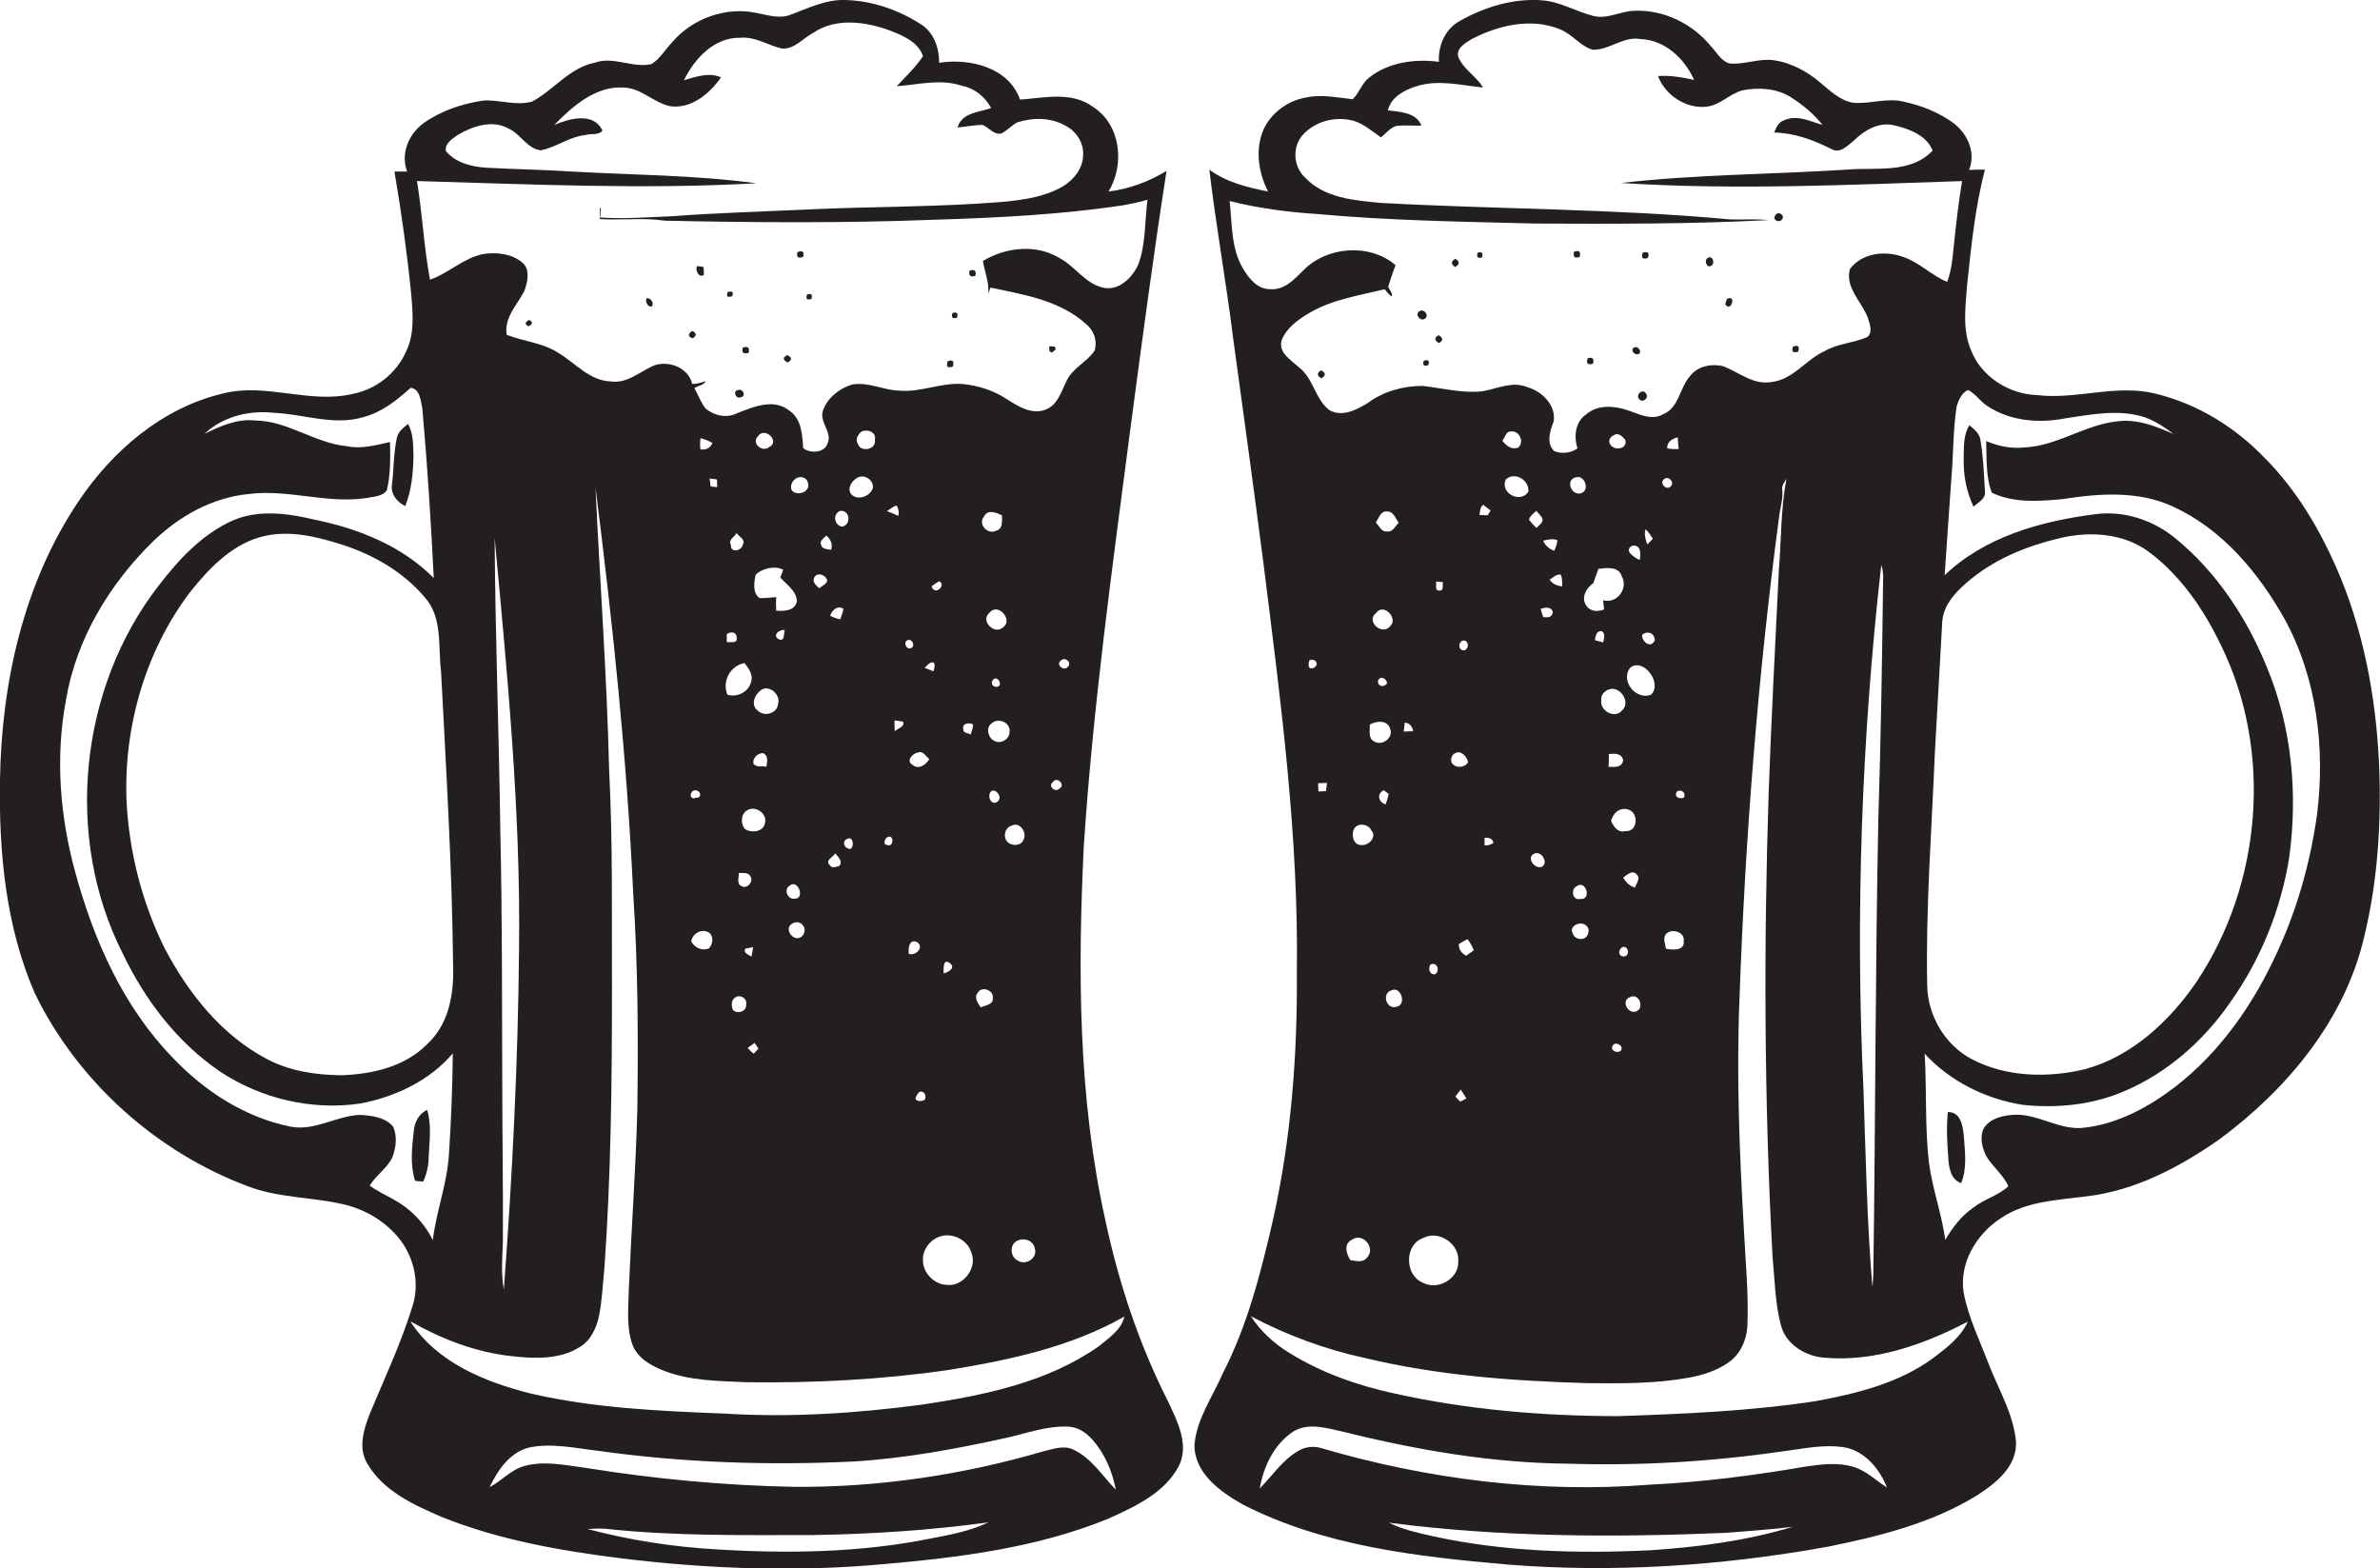 <?xml version="1.0" encoding="utf-8"?>
<!-- Generator: Adobe Illustrator 19.2.0, SVG Export Plug-In . SVG Version: 6.00 Build 0)  -->
<svg version="1.1" id="Layer_1" xmlns="http://www.w3.org/2000/svg" xmlns:xlink="http://www.w3.org/1999/xlink" x="0px" y="0px"
	 viewBox="0 0 750.6 494.6" enable-background="new 0 0 750.6 494.6" xml:space="preserve">
<g>
	<path fill="#231F20" d="M348.6,384.8c-8.6-38.7-8.7-78.6-6.8-117.9c2.9-44.1,9-87.9,14.7-131.7c3.6-27.1,7.2-54.3,11.4-81.3
		c-5.6,3.4-11.8,5.7-18.3,6.5c5.2-8.5,3.9-21.1-4.9-26.7c-6.8-5-15.4-2.8-23-2.3c-3.6-10.2-15.9-13.1-25.5-11.6
		c0-4.6-1.6-9.5-5.7-12.1C283.4,3.1,275,0.2,266.5,0c-6-0.2-11.4,2.5-16.8,4.5c-3.6,1.6-7.4,0.3-11-0.4C229,2,218.4,5.8,212,13.3
		c-2.2,2.3-3.8,5.2-6.5,6.9c-6,1.4-12-2.6-18-0.4c-7.9,1.6-12.8,8.5-19.6,12.2c-5.1,1.5-10.3-0.6-15.4-0.3c-6.7,1-13.4,3.2-19,7.2
		c-4.7,3.5-7.2,9.6-5.1,15.2c-1.3,0-2.7,0-4,0c2.2,12.9,4,25.8,5.3,38.8c0.5,6,1.1,12.3-1.6,17.9c-3,6.9-9.5,12-16.8,13.4
		c-13.6,3.3-27.4-3.6-41-0.1c-19.1,4.5-34.9,18.1-45.6,34.1C7.5,183.8,0.5,215.2,0,245.8c-0.4,22.9,1.8,46.4,11,67.5
		c13.6,27.9,38.4,50.1,67.4,60.9c9.3,3.5,19.3,3.3,29,5.4c7.9,1.6,15.3,6.1,19.8,12.8c3.7,5.7,5,13,2.9,19.5
		c-3.6,11.7-8.8,22.7-13.5,34c-1.9,4.9-3.7,10.7-0.8,15.6c5,8.7,14.7,13.1,23.5,16.9c18.2,7.3,37.7,10.7,57,13.1
		c27.2,3.3,54.8,4.3,82.1,1.8c24-2.1,48.4-5.1,71-14.3c8.4-3.8,17.7-8,22.3-16.5c3.5-6.8-0.4-14.3-3.3-20.5
		C359.2,423.9,352.8,404.5,348.6,384.8z M238.5,57.8c-19.3-2.6-38.7-2.6-58.1-3.7c-9-0.6-18-0.7-26.9-1.2c-4.7-0.3-9.8-1.5-12.9-5.3
		c-0.3-2.4,2-3.8,3.7-5c4.7-2.8,11-5,16.2-2c3.7,1.7,5.8,6.3,10,6.8c4.9-0.9,9-4.3,14.1-4.8c1.7-0.6,4.1,0.2,5.4-1.4
		c-2.8-6-10.5-3.8-15.2-1.8c5.8-5.9,13-12.3,21.8-11.8c5.6,0.1,9.5,4.8,14.8,5.9c6.7,0.9,12.4-4,16-9.1c-3.8-1.7-7.9-0.2-11.7,0.9
		c3.4-6.9,9.6-13.6,17.9-13.4c4.6-0.4,8.6,2.4,13,3.4c3.9,0.3,6.6-3.2,9.8-4.9c7.2-4.9,16.5-3.6,24.2-0.8c4.1,1.6,9,3.6,10.5,8.1
		c-2.3,3.5-5.5,6.5-8.3,9.5c6.8-0.5,13.7-2.4,20.4-0.2c4.1,0.8,7.4,3.4,9.4,7.1c-3.8,1.3-9.3,1.4-10.6,6.1c2.6-0.2,5.2-0.8,7.9-0.8
		c2,0.8,3.5,3.2,5.9,2.7c1.8-0.9,3.2-2.5,5-3.5c5-1.6,10.8-1.6,15.5,1.2c3.2,1.7,5.4,5.2,5.3,8.8c0.1,4.4-3,8.2-6.6,10.3
		c-5.8,3.3-12.6,4.2-19.2,4.8c-19.9,1.6-39.8,1.4-59.7,2.3c-14.8,0.7-29.6,1.1-44.3,2.2c-7.5,0.3-15,0.9-22.5,0.4
		c0.1-0.7,0.2-2.2,0.2-3l-0.3,0.1c0,1.1,0,2.3,0,3.4c6.8,0.4,13.7-0.5,20.5,0.5c28.3,0.6,56.7,0.8,85-0.3
		c19.8-0.6,39.6-1.6,59.2-4.5c2.7-0.5,5.3-1,8-1.8c-0.9,6.8-0.5,13.9-2.9,20.4c-1.9,4.2-6.2,8.5-11.2,7.3c-5.6-1.3-8.8-6.8-13.8-9.4
		c-7.3-4.4-16.9-3.3-24,1c0.5,3.4,2,6.7,1.7,10.3c0.2-0.5,0.5-1.5,0.7-1.9c10.4,2.2,21.7,4,29.9,11.3c2.6,2,3.9,5.4,2.9,8.6
		c-2.4,3.6-6.9,5.4-8.8,9.5c-1.7,3.3-2.8,7.7-6.7,9.1c-4.3,1.7-8.7-1.1-12.3-3.4c-4.1-2.7-8.9-4.2-13.8-4.7
		c-6.8-0.5-13.2,2.7-19.9,2.1c-5.1-0.1-9.9-2.9-15.1-1.9c-4,1.3-7.7,4.2-9.1,8.3c-1.1,3.6,3.1,6.8,1.5,10.2
		c-0.9,3.1-5.6,3.3-7.7,1.5c-0.3-4.3-0.5-9.3-4.5-11.9c-4.9-3.8-11.2-1.1-16.3,0.9c-3.3,1.7-7.3,0.8-10-1.5
		c-1.5-1.9-2.3-4.3-3.5-6.4c1.1-0.8,2.9-0.8,3.6-2.2c-1.4,0.5-2.8,0.9-4.3,0.9c-1.2-5.4-8.1-7.8-12.8-5.5c-4.1,2-8,5.4-12.8,4.7
		c-6.8-0.2-11.2-5.8-16.6-9c-4.9-3.2-10.9-3.6-16.3-5.7c-0.9-5.5,3.4-9.5,5.6-13.9c1-2.8,1.9-6.8-0.7-8.9c-3.3-2.8-8-3.3-12.2-2.7
		c-6.3,1.2-11,6.1-16.9,8.1c-1.9-10.3-2.4-20.8-4.1-31.1C167,58.1,202.8,59.8,238.5,57.8z M334.6,208.3c1.3-1.3,3.5,0.6,2.2,2
		C335.5,211.8,332.8,209.6,334.6,208.3z M334.2,248.6c-1.3,1.6-4-0.7-2-2.1C333.4,244.8,336.1,247.6,334.2,248.6z M309.3,317.7
		c-0.9-1.3-2.3-3.3-0.8-4.8c1.3-2,5-0.5,4.6,1.8C313.4,316.9,310.7,317,309.3,317.7z M312,193.3c2.7-3.5,7.6,2.2,4.4,4.5
		C313.6,200.4,309.1,195.8,312,193.3z M314.4,216.6c-1.9,0.1-2.2-2.1-0.4-2.7C315.3,214.2,316.1,216.3,314.4,216.6z M314.1,167.4
		c-2.8,1.3-5.8-2.2-3.7-4.6c1.2-2.3,3.8-1.1,5.6-0.3C316,164.3,316.4,166.8,314.1,167.4z M313,249.3c1.8,0,3.1,2.4,1.5,3.6
		C312.3,254.3,311,250.2,313,249.3z M313.5,233.6c-1.9-0.9-2.7-4.3-0.7-5.5c2-1.9,6-0.2,5.6,2.7
		C318.4,233.2,315.5,234.8,313.5,233.6z M319,260.4c2.6-1.4,5,2.1,3.8,4.4c-0.7,2-3.6,2.1-5,0.8C316.2,264,316.9,261,319,260.4z
		 M320.8,391.3c2.2-1.1,5.2-0.1,5.6,2.6c0.8,3-3,5.3-5.5,3.6C318.5,396.3,318.4,392.4,320.8,391.3z M294.4,208.9
		c0.7,0.9,0.2,1.9,0,2.8c-0.9-0.4-1.9-0.7-2.8-1.1C292.5,209.9,293.1,208.7,294.4,208.9z M293.8,184.9c0.8-0.6,1.5-1.1,2.4-1.6
		C298.6,184.5,294.8,188.1,293.8,184.9z M293.1,239.4c-1.1,1.7-3.3,3.5-5.3,1.8c-2.2-1.2,0-3.7,1.8-3.9
		C291.2,236.7,292.1,238.7,293.1,239.4z M287.5,204.3c-1.4,0.9-2.7-1.4-1.5-2.3C287.4,201.1,288.8,203.4,287.5,204.3z M289.2,297.1
		c2.4,1.5-0.3,4.5-2.6,3.7C286.4,299.1,286.7,296,289.2,297.1z M289.9,344.4c1.5-0.7,2.5,1.3,1.7,2.5c-1,0.4-2.1,0.6-2.9-0.3
		C288.9,345.7,289.3,345,289.9,344.4z M296.6,389.9c3.8-1.2,8.5,1.1,9.7,5c2.1,4.8-2.5,11-7.7,10.3c-3.8-0.1-7.3-3.5-7.5-7.3
		C290.7,394.3,293.3,390.9,296.6,389.9z M299.5,303.7c2.1,1.5-0.4,2.9-1.9,3.3C297.6,305.7,297.3,302.1,299.5,303.7z M306.1,231.7
		c-0.7-0.6-2.6-0.5-2.3-1.9c-0.4-1.8,2.1-2,3.1-1.3C306.9,229.6,306.4,230.6,306.1,231.7z M279.7,161.2c1-0.6,1.9-1.4,3-1.8
		c0.7,1,0.9,2.1,0.6,3.3C282,162.1,280.9,161.6,279.7,161.2z M279.6,266.4c-1.2,0-0.5-1.9,0.1-2.3
		C282.2,262.7,281.9,267.7,279.6,266.4z M284.8,227.6c0.7,1.6-1.7,2.1-2.6,3c-0.1-1.1-0.1-2.3-0.1-3.4
		C283,227.3,283.9,227.4,284.8,227.6z M270.5,139.8c-0.9-1.2,0.2-2.9,1.2-3.7c1.9-0.9,4.8,0.2,4.2,2.6
		C276.5,141.9,271.2,142.8,270.5,139.8z M258.9,171.7c-0.4-1.3,1-2,1.7-2.8c1.4,1.2,2.1,2.7,1.5,4.5
		C260.9,173.1,259.2,173.3,258.9,171.7z M260.9,183.1c-0.3,1.2-1.6,1.6-2.5,2.4c-1-0.9-2.3-1.8-1.6-3.4
		C257.8,180.3,260.5,181.3,260.9,183.1z M265,195.3c-1.1-0.2-2.2-0.6-3.2-1.1c0.6-1.8,2.3-3.4,4.2-2.2
		C265.8,193.1,265.4,194.2,265,195.3z M264.7,273.1c-0.9,0.2-2.5,0.9-3-0.3c-1.7-1.4,1.2-2.6,1.7-3.7
		C264.3,270.2,265.9,271.6,264.7,273.1z M265.5,166.1c-2.4-0.5-3-4-0.5-5C268.1,160.8,268.6,165.6,265.5,166.1z M267.3,264.5
		c1.7-0.8,2.2,2.3,1,3.2C266.4,267.9,265.2,265.3,267.3,264.5z M268.4,155.8c-1.2-1.6,0-3.8,1.5-4.8c2.1-1.8,5.6,0,5.4,2.8
		C274.6,156.5,270.4,158.1,268.4,155.8z M231.1,318.4c-0.5-1.3-0.5-3.2,0.9-3.9c1.5-1,3.8,0.5,3.3,2.3
		C235.6,319,232.3,320,231.1,318.4z M232.3,200.9c0.5,2.2-1.8,1.5-3.1,1.6c0-0.6,0-1.9,0-2.5C230.2,199.2,232.2,199.1,232.3,200.9z
		 M232.3,168.1c0.7,1.1,2.9,2,2,3.6c-0.4,2.1-4,2.8-3.8,0.1C229.6,170.2,231.7,169.3,232.3,168.1z M234.8,209.1
		c1.2,1.6,2.8,3.6,2.1,5.8c-0.7,3.3-4.3,5.1-7.5,4.2C227.7,214.9,230.2,210,234.8,209.1z M233,275.3c1.3,0.1,3-0.3,3.7,1.1
		c1,1.6-1.1,4.2-2.9,3C232.2,278.7,233.1,276.6,233,275.3z M235,299.2c0.6-0.1,1.8-0.4,2.5-0.5c-0.1,0.8-0.3,2.2-0.5,3
		C236.1,301,234.4,300.7,235,299.2z M238,328.9c0.3,0.4,0.9,1.3,1.2,1.8c-0.4,0.4-1.1,1.2-1.5,1.6c-0.7-0.5-1.3-1.2-1.9-1.8
		C236.5,329.9,237.3,329.4,238,328.9z M234.9,261.4c-1.5-1.8-1.2-5,1-6c2.7-1.4,6.3,1.5,5.3,4.4
		C240.6,262.4,236.9,262.8,234.9,261.4z M237.6,240.8c-0.2-1.8,1.2-3.2,3-3.3c1.9,0.8,1.3,2.8,1.1,4.3
		C240.3,241.5,238.5,242.1,237.6,240.8z M239,224.1c-2.3-1.6-1.1-4.9,0.8-6.3c2.5-2.2,6.5,1.2,5.6,4.1
		C245.2,225,241.1,226.2,239,224.1z M247.5,198.7c-0.4,1.2,0.1,3.7-1.9,2.9C243.4,200.3,245.9,198.4,247.5,198.7z M244.8,192.6
		c-0.1-1.4-0.1-2.9,0-4.3c-1.8,0.1-3.5,0.4-5.3,0.3c-2.2-1.7-1.7-4.9-1.2-7.3c2-2.1,6.2-3,8.7-1.6c-0.2,0.6-0.7,1.8-0.9,2.4
		c1.9,2.3,5.2,4.2,5.2,7.6C250.6,192.8,247.2,192.7,244.8,192.6z M239.1,137.5c2.2-3,7,1.7,3.5,3.5
		C240.3,142.8,236.8,139.7,239.1,137.5z M248.9,279.4c2.8-2.5,5.1,4.2,1.7,4C248.5,283.8,247.1,280.6,248.9,279.4z M249.8,291.3
		c2.7-1.7,5.4,1.7,3.1,4C250.4,297.5,247,292.9,249.8,291.3z M249.7,154.6c-0.8-1.7,0.6-3.8,2.3-4.1c1.2-0.2,2.6,0.4,2.8,1.8
		C255.8,155.1,251.3,156.7,249.7,154.6z M219.4,251.6c-2,0.8-2-1.9-0.5-2.3C220.8,248.8,221.8,251.7,219.4,251.6z M220.9,138.2
		c1.3,0.3,2.6,0.8,3.8,1.5c-0.7,1.6-2,2.3-3.8,2C220.7,140.5,220.8,139.3,220.9,138.2z M224,294.4c1.1,1.5,0.7,3.4-0.4,4.7
		c-2.2,0.9-4.5-0.2-5.6-2.2C218.4,294.2,221.7,292.5,224,294.4z M224.1,153.4c-0.1-0.6-0.2-1.9-0.3-2.5c0.6,0.1,1.7,0.2,2.3,0.3
		c0,0.6,0.1,1.8,0.1,2.4C225.7,153.6,224.7,153.5,224.1,153.4z M158.4,340.8c-0.1-26,0-52-0.6-78c-0.4-31-1.6-62-1.8-93.1
		c4,42.9,8.2,85.9,7.7,129c-0.3,36-2.1,72.1-4.8,108c-0.9-5-0.5-10-0.3-15C158.7,374.8,158.4,357.8,158.4,340.8z M134.9,329.1
		c-7,7.3-17.5,9.7-27.4,10c-7.9-0.1-16-1.3-23.1-5c-14.4-7.5-24.9-20.7-32.4-34.9c-7.2-14.5-11.3-30.5-12.1-46.7
		c-0.9-23.4,6-47.4,20.3-66.1c5.8-7.2,12.7-14.4,21.8-17c8.8-2.5,17.9-0.2,26.3,2.5c9.7,3.2,18.9,8.5,25.6,16.4
		c5.8,6.4,4.2,15.6,5.2,23.5c1.6,31,3.5,62,3.8,93C143.2,313.5,141.5,323,134.9,329.1z M124,378.2c-2.5-1.4-5.1-2.6-7.4-4.3
		c2-3.3,5.4-5.4,7.1-8.8c1.2-3.1,1.7-6.9,0.2-9.9c-2.5-2.9-6.8-3.4-10.4-3.6c-7.5,0.3-14.3,5.2-21.9,3.7c-14.3-2.9-27-11.1-37-21.6
		c-15.6-16-25-37.1-30.8-58.4c-4.9-17.7-6.4-36.4-3-54.5c3.2-19.2,13.7-36.6,27.5-50.1c8.2-7.9,18.6-13.8,30.1-14.9
		c12.4-1.6,24.6,3.1,36.9,1.3c2.3-0.5,5.3-0.4,6.7-2.5c1.2-5,1.1-10.1,1-15.2c-4.5,1-9.1,2.3-13.7,1.3c-10.1-1-18.6-8-28.9-8.1
		c-5.7-0.6-10.9,1.8-15.9,4.2c5.9-5.5,14.1-7.5,22-6.6c9.3,0.4,18.7,4.1,27.9,1.4c5.9-1.5,10.7-5.3,15.1-9.3c3,0.3,3.2,4.3,3.7,6.6
		c1.6,17.8,2.7,35.6,3.6,53.4c-10-10.1-23.7-15.6-37.5-18.4c-8.4-2-17.6-3.3-25.8,0.2c-9.7,4.3-17.1,12.3-23.4,20.5
		C25,216.9,20.1,264,38.7,300.7c7,14.6,17.2,28.1,30.8,37.3c12.9,8.5,28.9,12.3,44.2,10c11-2.1,21.8-7.2,29.1-15.8
		c-0.1,10.5-0.5,21.1-1.2,31.6c-0.5,9.3-4,18.1-5.1,27.3C133.8,385.6,129.4,381.1,124,378.2z M293.5,485.2
		c-22.3,4.5-45.3,4.8-67.9,3.4c-13.6-0.8-27.1-2.9-40.3-6.4c1.8-0.1,3.6-0.2,5.4-0.1c21.9,2.4,43.9,2,65.9,2
		c18.4-0.3,36.9-1.5,55.1-4C305.9,482.9,299.6,484,293.5,485.2z M338.6,457.2c-2.9-1.5-6.2-0.3-9.2,0.4
		c-25.5,7.5-52.2,11.5-78.8,11.3c-22.1-0.4-44.2-2.5-66-6c-6.3-0.8-12.8-2.3-19.1-0.6c-4.3,1.1-7.2,4.7-11.1,6.7
		c2.6-5.4,6.4-11,12.5-12.5c7.1-1.5,14.4,0.2,21.5,1c26.8,3.8,54,4.7,81,3.4c16.3-1,32.3-4,48.2-7.5c6.2-1.4,12.4-3.7,18.9-3.5
		c3.1,0,5.9,1.7,7.9,4c4,4.4,6.4,10.1,7.5,15.9C347.7,465.5,344.3,459.9,338.6,457.2z M346.5,424.6c-16.4,11.5-36.5,15.5-55.9,18.4
		c-20.5,2.7-41.3,4.1-62,2.8c-20.5-0.8-41.1-1.7-61.1-6.3c-14.4-3.6-29.8-9.8-38.1-22.8c9.9,5.6,20.7,9.8,32.1,11
		c7.1,0.8,14.9,1.1,21.2-2.8c3.7-2.1,5.5-6.3,6.3-10.3c0.9-4.8,1.1-9.6,1.6-14.5c2.1-29.4,2.4-58.9,2.4-88.4c-0.1-23,0.3-46-0.9-69
		c-0.7-29.7-2.9-59.3-4.3-89c5.4,42.5,9.9,85.2,11.9,128.1c1.5,22.7,1.6,45.4,1.3,68.1c-0.5,19-1.9,37.9-2.7,56.9
		c-0.1,5.7-0.8,11.6,1.1,17.1c1.5,4.2,5.6,6.6,9.5,8.2c8.4,3.4,17.6,3.4,26.5,3.8c21.4,0.3,42.8-0.8,64-3.9
		c19-3.1,38.3-7.2,55.2-16.8C353.6,419.5,349.6,422,346.5,424.6z"/>
	<path fill="#231F20" d="M750.3,240.8c-1-21.3-5-42.6-13.6-62.1c-5.5-12.4-12.6-24.3-22.2-34c-9.4-9.9-21.5-17.4-34.9-20.6
		c-12.3-3-24.8,2-37.2,0.5c-8.8-0.3-17.6-5.8-20.8-14.2c-2.8-6.6-1.7-13.8-1.2-20.7c1.3-12.1,2.5-24.3,5.6-36.2c-1.7,0-3.4,0-5,0.1
		c2.2-5.4-0.4-11.3-4.8-14.7c-4.6-3.4-10.1-5.6-15.7-6.8c-5.4-1.4-10.7,0.8-16.1,0.3c-4.2-0.7-7.3-3.9-10.4-6.4
		c-4.1-3.5-9.1-6.2-14.5-7c-4.8-0.7-9.4,1.5-14.1,1c-2.7-0.8-4-3.6-5.9-5.5c-5.8-7.1-14.9-11.5-24.1-11.1c-4.4,0.1-8.5,2.8-13,1.6
		c-5.5-1.4-10.4-4.5-16.1-4.9c-9-0.7-18.1,2.1-25.9,6.5c-4.6,2.5-6.9,7.8-6.6,12.9c-7.5-1-15.8,0.1-21.9,4.9
		c-2.4,1.8-3.2,4.9-5.3,6.9c-4.8-0.5-9.6-1.6-14.4-0.6c-6.5,1-12.5,5.7-14.4,12c-1.8,5.9-0.6,12.3,2.1,17.7
		c-6.5-1.3-13.1-2.9-18.5-6.9c2.1,17.8,5.3,35.4,7.5,53.1c3.3,24,6.6,48.1,9.7,72.1c5.3,42.4,11,85,10.4,127.9
		c0.2,26.2-1.8,52.4-7.5,78c-3.8,16.5-8,33.2-15.8,48.4c-3.2,7.4-8.3,14.4-9,22.7c0,8.9,8.1,14.7,15.1,18.7
		c25.7,13.2,55.1,16.5,83.5,19c33.7,2.7,67.8,0.4,101.1-5.6c16.3-3.3,32.8-7.4,47.1-16.2c5.9-3.8,12.7-9.1,12.3-17
		c-0.8-8.7-5.5-16.4-8.6-24.4c-2.8-7.4-6.4-14.6-7.9-22.5c-1.5-9.3,4-18.5,11.7-23.5c7.9-5.4,17.8-5.7,27-6.9
		c15.4-1.8,29.6-9.3,42.1-18.1c21.2-15.7,39.4-37.5,45.5-63.7C749.9,277.8,751.1,259.2,750.3,240.8z M404.2,107.3
		c1.6-4,5.3-6.6,8.9-8.7c7.2-4.2,15.6-5.4,23.6-7.4c0.7,0.8,1.3,1.8,2.3,2.3c0.1-1.2-0.8-2.1-1.2-3.1c0.7-2.3,1.5-4.5,2.3-6.8
		c-8.2-7-21.7-5.9-29.1,1.7c-2.8,2.8-5.9,6.2-10.3,5.9c-4.1,0.1-6.9-3.4-8.8-6.7c-3.7-6.4-3.3-14-4.1-21.1
		c9.1,2.3,18.4,3.5,27.7,4.1c22.8,2.1,45.8,2.4,68.7,3c24.5,0.1,49.1,0.2,73.6-1.1c-4-0.4-8.1-0.1-12.1-0.2
		C509,65.8,472.3,66,435.6,64c-8.4-0.8-18-1.5-24.1-8.1c-3.7-3.5-4-9.8-0.5-13.5c4-4.3,10.3-5.8,15.9-4.3c3.3,1,5.8,3.3,8.6,5.2
		c1.6-1.2,2.9-3,4.9-3.6c2.6-0.3,5.3,0,7.9-0.1c-1.7-4.2-6.8-4.3-10.6-4.8c1-4.2,5.2-6.4,9-7.6c6.9-2.2,14.1-0.3,21,0.4
		c-2.1-3.6-6.2-5.7-7.8-9.7c-0.7-2.7,2.2-4.3,4.1-5.5c8.4-4.4,18.8-6.9,27.9-3.2c3.9,1.5,6.4,5.3,10.4,6.5c5.3,0.1,9.6-4.3,15-3.4
		c7.8,0.3,13.9,6.1,17,12.9c-3.7-0.8-7.5-1.5-11.4-1.2c2.3,6.1,9,10.5,15.6,9.6c4.1-0.6,7-4,11-5.1c5.1-1,10.7-0.7,15.2,2.1
		c3.8,2.4,7.3,5.3,10.1,8.8c-3.9-1.1-8.2-3.4-12.3-1.4c-1.7,0.6-2.3,2.3-3,3.8c6.3,0.1,12.3,2.3,17.9,5.1c2.9,1.8,5.3-1,7.4-2.7
		c3.3-3.2,7.8-5.8,12.5-4.7c4.7,1.1,10.3,3.1,12.2,8c-7,7.4-18,5.2-27.1,6c-23.7,1.5-47.5,1.5-71.2,4.2c35.8,2.3,71.8,0.6,107.6-0.6
		c-1.1,6.7-1.9,13.5-2.6,20.3c-0.4,3.9-0.7,7.8-2.1,11.5c-4.9-2-8.7-6.1-13.7-7.8c-5.7-2.2-13.2-1.4-17,3.8
		c-1.5,5.8,3.6,10.1,5.6,15.1c0.6,2,1.8,4.7-0.1,6.3c-4.3,1.9-9.3,2-13.4,4.4c-6,2.7-10,9.1-17,9.8c-5.6,0.9-10.1-3.1-15-5
		c-3.6-0.9-8-0.1-10.4,3c-3.4,3.7-3.5,10-8.5,12.1c-3.8,2.2-7.8-0.1-11.5-1.3c-4.2-1.4-9.3-1.7-12.9,1.4c-3.4,2.4-3.9,6.9-2.7,10.7
		c-2,1.5-4.9,1.8-7.3,0.9c-2.7-2.6-1.3-6.5-0.2-9.4c0.8-5.1-3.7-9.5-8.3-10.8c-4.7-2-9.5,0.5-14.2,1.3c-6.3,0.7-12.6-1-18.9-1.7
		c-6,0-12.2,1.7-17.1,5.3c-3.5,2.2-8.3,4.7-12.3,2.3c-4.5-3.5-5-10.1-9.6-13.5C407,113.4,403.1,111.2,404.2,107.3z M612.5,196.8
		c0.1-6.3,5-10.9,9.6-14.6c8.1-6.4,18-10.3,28-12.6c9.2-2.1,19.6-1.4,27.4,4.3c10.2,7.5,17.6,18.4,23,29.7
		c16.4,33.5,12.8,75.3-7.8,106.1c-8.5,12.4-20.4,23.5-35.2,27.5c-11.7,2.8-24.7,2.5-35.5-3.1c-8.5-4.4-14-13.7-14.2-23.2
		c-0.5-24.4,1.4-48.8,2.4-73.2C611,224.1,611.7,210.5,612.5,196.8z M593.9,181.7c-0.3,25.4-0.7,50.8-1.5,76.1c-1,48-0.9,96-1.6,144
		c-0.1,1.3-0.1,2.7-0.3,4c-1.7-20.6-2.1-41.4-2.8-62c-2.6-55.2-0.6-110.7,5.6-165.6C593.7,179.3,593.9,180.5,593.9,181.7z
		 M525.4,299.2c-0.2-1.5-1-3.1-0.1-4.5c1.6-2.1,6.2-0.9,5.7,2.1C531.4,299.9,527.5,299.6,525.4,299.2z M526.9,153.4
		c-1.3,1.4-3.6-0.9-2.2-2.2C526.1,149.8,528.3,152.1,526.9,153.4z M525.8,141.4c-0.1-2.1,1.6-3,3.3-3.5c0.1,1.2,0.2,2.5,0.3,3.7
		C528.2,141.7,527,141.6,525.8,141.4z M531,251.6c-1.6,0.5-3.3-0.5-2-2.1C530.4,248.9,531.9,250.1,531,251.6z M498.4,155.6
		c-3.1,0.6-4.7-4.5-1.3-5.1C500,149.8,501.5,155,498.4,155.6z M498.4,283.5c-2.5,0.6-3.1-3-1.2-4
		C500.2,277.3,502.1,283.9,498.4,283.5z M498,291.3c1.7-0.4,3.5,1.1,2.9,2.9c-0.4,2.6-4.3,2.5-4.9,0.1
		C495.1,292.9,496.5,291.5,498,291.3z M500.3,191c-1.8-2.5,0-5.6,2.2-7.1c0.5-1.5,1.1-3,1.6-4.5c2.6-0.3,6.4-0.9,7.4,2.4
		c2.1,3.9-1.6,8.7-5.9,7.5c0.1,0.7,0.2,2.2,0.3,2.9C503.9,193,501.5,192.9,500.3,191z M508.9,137.3c1.4-1.1,2.9,0.4,3.7,1.5
		c0.7,2.7-3.1,3.4-4.5,1.7C507,139.4,507.6,137.8,508.9,137.3z M505.3,199.1c1.1,1,0.5,2.3,0.3,3.5c-0.6-0.2-1.9-0.5-2.6-0.7
		C503.2,200.7,503.4,198.7,505.3,199.1z M505,220.8c-0.2-1.8,1.3-3.2,2.9-3.5c3.3-0.7,6.4,4.3,3.7,6.7
		C509.4,226.8,504.5,224.3,505,220.8z M507.4,237.8c1.8-0.2,4-0.3,4.5,1.9c-0.3,2.5-2.8,2.2-4.6,2.1
		C507.4,240.5,507.4,239.2,507.4,237.8z M513.5,255.3c3.4,0.9,3.1,7.2-0.9,6.8c-2.4,0.6-3.7-1.4-4.5-3.2
		C508.7,256.4,510.8,254.5,513.5,255.3z M516,275.6c1.6,1.2,0.1,3-0.4,4.3c-1.7-0.5-2.8-1.7-3.7-3.1C513,276,514.7,274.3,516,275.6z
		 M509.1,329.2c0.9-0.2,1.6,0.1,2.2,0.8C512.3,333,506.4,331.7,509.1,329.2z M511,299.3c1.7-2.2,3.6,1.4,1.5,2.3
		C510.9,301.9,510.2,300.5,511,299.3z M514,314.5c3-1.6,4.8,3.6,1.9,4.5C513.3,319.8,511.2,315.5,514,314.5z M514.2,210.5
		c4.2-3.1,10.2,5,6.5,8.6C516,220.9,510.8,214.7,514.2,210.5z M514.8,172.1c2.7-0.5,2.8,2.7,2.3,4.5
		C515.4,175.8,511.9,173.6,514.8,172.1z M517.9,200.2c1.7-1.4,3.9-0.6,4,1.7C520.7,204.7,517.7,202.4,517.9,200.2z M519,166.9
		c0.9,0.9,1.6,1.9,2.3,3c-0.6,0.6-1.2,1.2-1.8,1.8C519,170.1,518.4,168.5,519,166.9z M483.9,269.2c2.3-1,4.6,3,2.3,4.2
		C483.8,274.1,481.3,270.3,483.9,269.2z M482.2,163.9c0.3-1.2,1.4-1.9,2.3-2.8c0.7,0.8,1.6,1.6,2,2.6c0.1,1.3-1.2,1.9-1.9,2.8
		C483.7,165.7,482.9,164.8,482.2,163.9z M486.7,194.6c-0.3-0.8-0.6-1.7-0.8-2.6c1.3-0.4,3.1-0.8,3.8,0.8
		C489.7,194.7,488.2,194.8,486.7,194.6z M486.7,170.5c1.4-0.3,2.9-0.7,4.4-0.2c0.1,1.2-0.5,2.3-0.9,3.4
		C488.6,173.1,487.3,172.1,486.7,170.5z M488.7,182.8c1.1-0.6,2.1-1.8,3.5-1.6c0.6,1.1,0.4,2.4,0.5,3.7
		C491.1,184.8,489.7,184.2,488.7,182.8z M474.9,151.2c2.8-2.6,7.5,0.2,7.1,3.9C479.5,158.9,472.9,155.5,474.9,151.2z M473.8,139
		c0.9-1,1.1-3,2.6-2.9c2.7-0.6,4.6,3.5,2.3,5.1C476.6,141.9,475,140.5,473.8,139z M468.2,264.2c1.3-0.1,2.5,0.2,2.8,1.6
		c-0.8,0.6-1.8,0.9-2.8,0.8C468.2,266,468.2,264.8,468.2,264.2z M466.6,162.4c0.2-1.2,0.1-2.5,1.2-3.2c0.8,0.6,1.5,1.2,2.3,1.8
		c-0.2,0.4-0.7,1.1-0.9,1.5C468.5,162.5,467.2,162.4,466.6,162.4z M448.9,390.4c5-2.6,11.5,2,11,7.5c0.2,5.4-6.5,9.2-11.2,6.6
		C443,402.2,442.8,392.5,448.9,390.4z M442.7,230.7c0.1-0.7,0.3-2.1,0.3-2.8c1.6,0.1,2.4,1.2,2.7,2.7
		C445,230.6,443.5,230.7,442.7,230.7z M453.9,186.2c-1.5,0.2-0.8-1.9-1-2.8c0.5,0,1.6,0.1,2.2,0.2
		C454.8,184.4,455.5,186.5,453.9,186.2z M452.7,307.2c-1.8,0.4-2.4-1.7-1.6-3C453.1,303.2,454.3,305.9,452.7,307.2z M463,240.4
		c-1.1,1.8-4,2-5.2,0.1c-0.4-1.1,0.1-2.6,1.2-3C460.8,236.5,462.7,238.7,463,240.4z M461.6,202c1.8,0,1.7,3,0,3.1
		C459.7,205,459.9,202.1,461.6,202z M459,345.8c0.6-0.7,1.1-1.5,1.7-2.2c0.5,0.9,1.2,1.9,1.8,2.8c-0.5,0.3-1.5,0.8-2,1
		C460,346.9,459.5,346.4,459,345.8z M462.4,301.4c-1.5-0.8-2.4-2-2.3-3.7c0.7-0.4,2-1.2,2.7-1.5c0.9,1,1.5,2.3,2,3.5
		C463.9,300.3,463.2,300.9,462.4,301.4z M429.5,266.5c-2.7,0.2-3.5-3.3-2.4-5.2c1.1-1.9,4.5-1.5,5.4,0.6
		C434.3,263.9,431.7,266.7,429.5,266.5z M431.2,396.5c-1.2,1.8-3.5,1.2-5.3,0.9c-1.4-2-2.2-5.3,0.6-6.5
		C429.9,388.6,433.9,393.7,431.2,396.5z M432,228.5c2.1-1.2,5.6-1.5,6.4,1.3c1.2,2.8-2.4,5.5-4.9,4.1
		C431.4,233,432.1,230.3,432,228.5z M434,193.3c2.4-3.3,7.1,1.8,4.4,4.2C435.9,200.6,430.6,195.9,434,193.3z M433.9,164.8
		c0.9-1.3,1.5-3.7,3.5-3.5c2-0.1,2.8,2.2,3.7,3.6c-1.1,1-1.8,3-3.7,2.7C435.7,167.8,435,165.9,433.9,164.8z M436.7,216.1
		c-1.3,0.9-2.8-0.7-1.8-1.9C436,212.6,438.7,215.6,436.7,216.1z M436.4,249.2c0.4,0.3,1.2,0.9,1.6,1.2c-0.3,1.1-0.6,2.2-1,3.3
		C434.7,252.9,434.1,250.4,436.4,249.2z M438.9,312.3c3-1.4,4.8,4.7,1.5,5.2C437.1,318.5,435.7,313.1,438.9,312.3z M418.5,246.9
		c-0.1,0.6-0.2,1.9-0.3,2.6c-0.6,0-1.8,0.1-2.4,0.1c0-0.7-0.1-1.9-0.1-2.6C416.3,247,417.8,246.9,418.5,246.9z M414.4,210.6
		c-2,0.7-1.8-0.9-1.5-2.3C414.7,207.4,416.3,209.4,414.4,210.6z M520.5,488.9c-22.9,1.1-46,0.5-68.5-4.4c-4.8-1.1-9.6-2.1-14-4.3
		c35.3,4.6,71,4.7,106.5,3.2c6.9-0.6,13.9-1,20.9-1.9C550.9,485.9,535.6,487.9,520.5,488.9z M584.5,462.6c-4.9-1.5-10.1-0.8-15-0.1
		c-16.2,2.8-32.5,4.9-49,5.7c-35,2.8-70.5-1.7-104.1-11.6c-2.3-0.6-4.9-0.3-7,1c-5,2.9-8.1,7.8-12.1,11.8
		c1.2-6.9,4.5-13.9,10.5-17.9c4.8-3,10.6-1.1,15.7,0c23.3,5.8,47.1,9.9,71.2,10.1c22.3,0.7,44.7-0.6,66.8-3.8
		c6.8-0.8,13.6-2.5,20.5-1.3c6.3,1.3,10.8,6.8,13.1,12.6C591.6,466.9,588.6,463.8,584.5,462.6z M620.6,416.8
		c-2.2,4.9-6.6,8.2-10.8,11.4c-10.8,8-24.3,11.3-37.3,13.7c-20.5,3.1-41.3,4-62,4.7c-23.8,0-47.7-2-71-7.2
		c-11.5-2.5-22.8-6.5-32.8-12.7c-4.8-2.9-9.1-6.8-12.2-11.6c11.4,6,23.5,10.5,36.1,13.2c22.9,5.5,46.4,7.2,69.9,7.9
		c10.7,0.1,21.5,0.2,32-1.7c4.4-0.8,8.9-2.2,12.6-4.8c3.8-2.6,5.8-7.2,6-11.7c0.4-10-0.6-20-1.1-30c-1.4-24.3-2.4-48.7-1.4-73.1
		c1.8-50.8,5.8-101.6,12.5-152c0.3-2.8,1.3-5.5,1-8.4c-0.3-1.4,0.7-2.4,1.3-3.5c-1.8,9.5-1.6,19.3-2.4,29c-1.1,23.3-2.4,46.7-3.2,70
		c-1.6,48.7-1.4,97.4,1.2,146c0.7,7.4,0.8,14.9,2.7,22.1c1.7,6.1,7.9,9.7,13.9,10.1C591.4,429.5,606.8,424,620.6,416.8z
		 M730.7,257.2c-2.1,14.7-6.1,29.1-12.3,42.6c-7.4,16.4-17.9,31.7-32.2,42.8c-8.3,6.4-18,11.7-28.5,13c-8.1,1.2-15.1-4.7-23.1-4
		c-3.4,0.3-7.1,1.2-9,4.3c-1.3,2.7-0.5,5.9,0.7,8.5c2,3.5,5.4,5.9,7.1,9.7c-3.2,3-7.6,4-11,6.7c-3.8,2.6-6.6,6.3-8.9,10.2
		c-1.1-8.1-4-15.9-5.1-24c-1.4-11.5-0.7-23.2-1.4-34.7c8,8.7,19.1,14.2,30.7,16.1c10.8,1.2,22,0.1,32.1-4.2
		c13.5-5.7,24.9-15.7,33.3-27.7c9.8-13.7,16.3-29.7,18.9-46.3c2.7-20,0.8-40.8-7-59.6c-6.3-15.6-15.9-30.2-29-40.9
		c-7.1-5.8-16.4-8.8-25.5-7.5c-17,2.2-34.5,7.1-47.2,19.2c0.7-10.1,1.4-20.2,2.1-30.3c0.7-7.6,0.5-15.4,1.7-23
		c0.6-1.9,1.6-4.3,3.6-5.1c2.4,1.2,3.8,3.6,6,5c7.2,4.8,16.4,5.6,24.8,3.9c8.3-1.2,17-3,25.2-0.2c3.2,1.2,6.1,3.1,8.8,5.2
		c-5.6-2.5-11.6-4.9-17.9-4c-10.1,1.1-18.8,7.7-29,8.2c-4.2,0.5-8.4-0.4-12.2-2c0.2,5.4-0.2,11.3,1.8,16.3c6.9,3.3,14.9,2.7,22.3,2
		c11.5-1.8,23.8-2.7,34.7,2.3c15.6,7.1,27.1,20.9,35.3,35.5C730.7,213.8,733.4,236.1,730.7,257.2z"/>
	<path fill="#231F20" d="M562,69.2c1.1-1.4-1.3-2.8-2.1-1.3C558.8,69.3,561.1,70.5,562,69.2z"/>
	<path fill="#231F20" d="M253.3,81c0.4-1.6-0.2-2.1-1.8-1.5C251.1,81.1,251.7,81.6,253.3,81z"/>
	<path fill="#231F20" d="M498.2,81c0.4-1.7-0.2-2.2-1.8-1.6C496.1,81,496.6,81.6,498.2,81z"/>
	<path fill="#231F20" d="M467.4,81.2c0.4-1.4,0-1.9-1.4-1.5C465.6,81.1,466.1,81.6,467.4,81.2z"/>
	<path fill="#231F20" d="M519.8,79.7c-1.6-0.5-2.2,0-1.8,1.7C519.6,81.8,520.2,81.3,519.8,79.7z"/>
	<path fill="#231F20" d="M458.9,84.2c1.5-0.8,1.5-1.7,0.1-2.6C457.6,82.4,457.5,83.3,458.9,84.2z"/>
	<path fill="#231F20" d="M222,86.6c0-0.6-0.1-1.8-0.1-2.4c-0.5-0.1-1.5-0.2-2-0.3C219,85.1,220.6,88,222,86.6z"/>
	<path fill="#231F20" d="M307.6,87c0.4-1.6-0.2-2.1-1.8-1.7C305.4,86.9,306,87.5,307.6,87z"/>
	<path fill="#231F20" d="M230.9,93.4c0.5-1.3,0.1-1.7-1.4-1.3C229,93.5,229.4,93.9,230.9,93.4z"/>
	<path fill="#231F20" d="M255.9,94.3c0.4-1.4,0-1.9-1.4-1.4C254.1,94.3,254.5,94.7,255.9,94.3z"/>
	<path fill="#231F20" d="M205.6,96.6c0.8-1-0.5-2.9-1.7-2.5C203.4,95,204.3,97.1,205.6,96.6z"/>
	<path fill="#231F20" d="M544.6,94.3c-0.1,0.4-0.4,1.2-0.5,1.6C545.8,98.9,547.9,92.6,544.6,94.3z"/>
	<path fill="#231F20" d="M301.8,100.2c0.5-1.4,0-1.9-1.4-1.5C299.9,100.1,300.4,100.6,301.8,100.2z"/>
	<path fill="#231F20" d="M219.5,105.5c-0.8-1.5-1.6-1.4-2.3,0.2C218,107,218.8,107,219.5,105.5z"/>
	<path fill="#231F20" d="M331.8,111.2c0.3-0.3,0.9-0.8,1.2-1.1l-0.4-0.8c-0.4,0-1.3-0.1-1.7-0.1c0,0.4,0,1.2,0.1,1.6L331.8,111.2z"
		/>
	<path fill="#231F20" d="M236.1,111.3c0.4-1.6-0.2-2.2-1.8-1.7C233.8,111.2,234.4,111.7,236.1,111.3z"/>
	<path fill="#231F20" d="M516.5,111.7c1.6-0.2,0.4-2.5-0.8-2.2C514,109.8,515.1,112,516.5,111.7z"/>
	<path fill="#231F20" d="M248.4,114.3c1.5-0.8,1.4-1.6-0.1-2.3C246.8,112.7,246.8,113.5,248.4,114.3z"/>
	<path fill="#231F20" d="M449,113.8c-0.4,1.4,0.1,1.9,1.5,1.3C450.9,113.7,450.4,113.3,449,113.8z"/>
	<path fill="#231F20" d="M416.7,119.3c1.5-0.8,1.5-1.7-0.1-2.5C415.3,117.6,415.3,118.5,416.7,119.3z"/>
	<path fill="#231F20" d="M233.5,125.3c2-0.2,0.9-2.8-0.7-2.3C231,123.2,232,125.9,233.5,125.3z"/>
	<path fill="#231F20" d="M516.9,125.8c1.1,1.5,3.3-0.3,2.2-1.7C518.1,122.4,515.8,124.4,516.9,125.8z"/>
	<path fill="#231F20" d="M127.8,159.6c2-5,2.5-10.4,2.6-15.8c-0.1-3.4,0-7-1.7-10.1c-1.5,1.2-3.3,2.5-3.6,4.7
		c-1,4.8-0.9,9.8-1.5,14.6C123.2,155.9,125.3,158.4,127.8,159.6z"/>
	<path fill="#231F20" d="M624.6,138.9c-0.2-2.2-2-3.5-3.5-4.8c-2,3.2-1.7,7.1-1.8,10.7c-0.1,5.2,0.9,10.3,3.1,15
		c1.5-1.4,4-2.5,3.6-5C625.7,149.5,625.5,144.1,624.6,138.9z"/>
	<path fill="#231F20" d="M135.2,364.8c0.2-4.9,1-10-0.5-14.8c-2.6,1.3-4,3.9-4.2,6.7c-0.6,5.2-1.2,10.6,0.4,15.7
		c0.6,0.1,1.9,0.2,2.6,0.2C134.6,370.1,135.2,367.5,135.2,364.8z"/>
	<path fill="#231F20" d="M614.3,350.7c-0.5,5-0.2,10.1,0.2,15.1c0.2,2.8,0.9,6.3,4,7.3c1.9-4.5,1.2-9.6,0.9-14.3
		C619.1,355.6,618.6,350.6,614.3,350.7z"/>
	<path fill="#231F20" d="M539.8,83.7c1.2-0.8,0.2-3.4-1.3-2.3C537.3,82.2,538.4,84.9,539.8,83.7z"/>
	<path fill="#231F20" d="M449.4,100.5c1.5-1-0.4-3.4-1.8-2.3C446.1,99.2,448,101.5,449.4,100.5z"/>
	<path fill="#231F20" d="M166.7,102.9c1.4-0.7,1.4-1.3,0.2-2C165.5,101.6,165.4,102.3,166.7,102.9z"/>
	<path fill="#231F20" d="M453.8,108.2c1.4-0.8,1.4-1.6-0.1-2.5C452.3,106.5,452.3,107.3,453.8,108.2z"/>
	<path fill="#231F20" d="M567.1,110.9c0.5-1.7,0-2.2-1.6-1.6C564.9,110.9,565.5,111.4,567.1,110.9z"/>
	<path fill="#231F20" d="M502.4,114.7c0.4-1.6-0.1-2.2-1.7-1.7C500.2,114.6,500.7,115.2,502.4,114.7z"/>
	<path fill="#231F20" d="M300.5,115.6c0.5-1.7,0-2.2-1.6-1.7C298.3,115.6,298.8,116.2,300.5,115.6z"/>
</g>
</svg>
